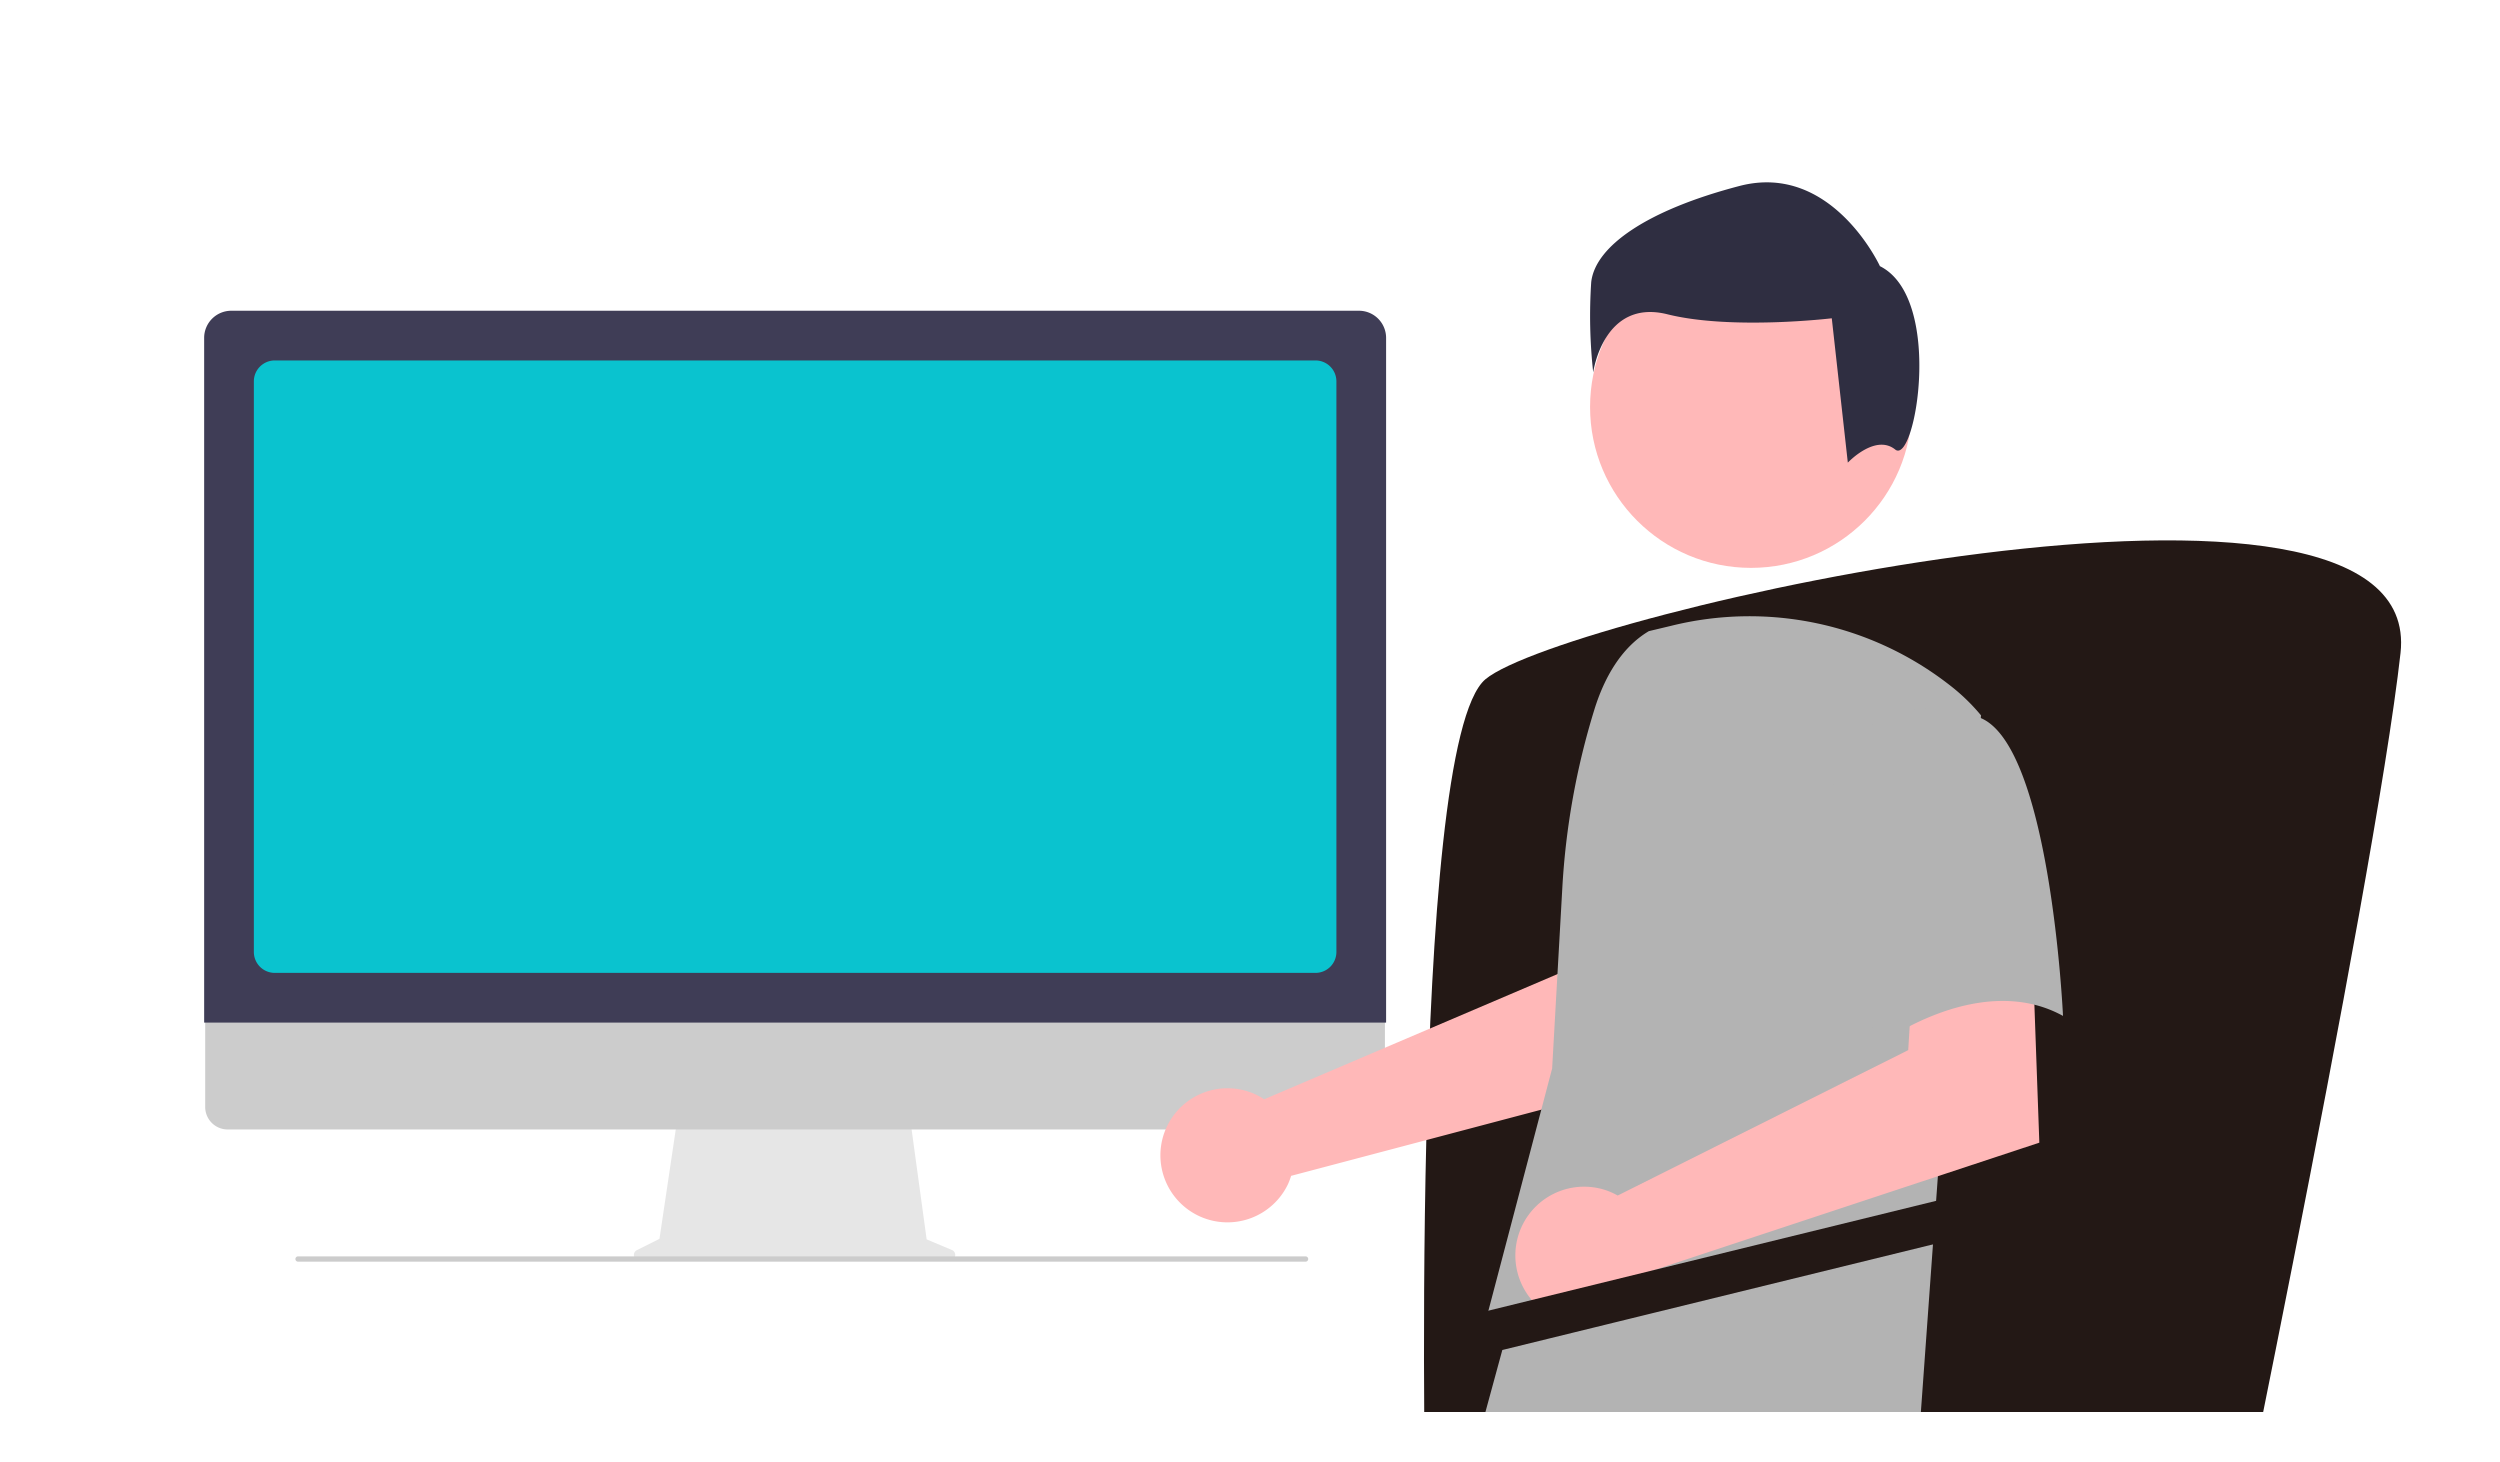 <svg xmlns="http://www.w3.org/2000/svg" width="301" height="176" viewBox="0 0 301 176"><defs><clipPath id="a"><path data-name="長方形 301" fill="#fff" stroke="#707070" d="M0 0h261v176H0z"/></clipPath><clipPath id="b"><path data-name="長方形 376" transform="translate(-.277 .434)" fill="#fff" stroke="#707070" d="M0 0h170v148H0z"/></clipPath></defs><g data-name="グループ 372"><g data-name="グループ 371"><g data-name="マスクグループ 4" clip-path="url(#a)"><g data-name="グループ 300"><path data-name="パス 165" d="m114.613 150.503-3.045-1.282-2.089-15.264H81.664l-2.264 15.2-2.724 1.362a.647.647 0 0 0 .289 1.225h37.4a.647.647 0 0 0 .251-1.243Z" fill="#e6e6e6"/><path data-name="パス 166" d="M157.207 151.905H35.869a.319.319 0 0 1 0-.637h121.338a.319.319 0 0 1 0 .637Z" fill="#ccc"/><g data-name="グループ 299"><path data-name="パス 167" d="M164.043 135.988H27.405a2.707 2.707 0 0 1-2.7-2.707v-19.268h142.039v19.268a2.707 2.707 0 0 1-2.701 2.707Z" fill="#ccc"/><path data-name="パス 168" d="M166.886 123.119H24.58V40.677a3.268 3.268 0 0 1 3.263-3.263h135.78a3.267 3.267 0 0 1 3.263 3.263Z" fill="#3f3d56"/><path data-name="パス 169" d="M158.387 117.136H33.08a2.518 2.518 0 0 1-2.516-2.516V45.914a2.519 2.519 0 0 1 2.516-2.516h125.307a2.519 2.519 0 0 1 2.516 2.516v68.707a2.519 2.519 0 0 1-2.516 2.515Z" fill="#0ac3cf"/></g></g></g><g data-name="マスクグループ 5" transform="translate(131.277 21.567)" clip-path="url(#b)"><g data-name="グループ 341" transform="translate(8.439 .39)"><path data-name="パス 319" d="M31.973 164.402S29.7 67.684 39.143 59.815s113.311-31.476 110.164-3.151-23.606 125.9-23.606 125.9Z" fill="#231815"/><path data-name="パス 320" d="M11.379 109.775a7.909 7.909 0 0 1 1.112.622l35.378-15.1 1.264-9.32 14.136-.085-.836 21.374-46.7 12.349a8.633 8.633 0 0 1-.352.953 8.075 8.075 0 0 1-10.737 3.884A8.073 8.073 0 0 1 .76 113.717a8.074 8.074 0 0 1 10.614-3.941Z" fill="#ffb8b8"/><circle data-name="楕円形 69" cx="19.373" cy="19.373" r="19.373" transform="translate(51.728 7.669)" fill="#ffb8b8"/><path data-name="パス 321" d="M56.578 295.921a3.527 3.527 0 0 1-3.482-2.914c-5-27.785-21.366-118.636-21.757-121.152a1.089 1.089 0 0 1-.011-.175v-6.773a1.167 1.167 0 0 1 .219-.688l2.161-3.027a1.168 1.168 0 0 1 .9-.494c12.322-.577 52.677-2.27 54.627.166 1.958 2.448 1.267 9.864 1.107 11.327l.008.153 18.131 115.945a3.561 3.561 0 0 1-2.931 4.051l-11.324 1.865a3.567 3.567 0 0 1-3.964-2.439c-3.5-11.191-15.245-48.839-19.315-63.406a.4.4 0 0 0-.484-.276.391.391 0 0 0-.289.385c.2 13.887.694 49.317.863 61.552l.019 1.319a3.564 3.564 0 0 1-3.228 3.578l-10.92.992a6.164 6.164 0 0 1-.33.011Z" fill="#2f2e41"/><path d="M58.805 54.033c-3.381 2.01-5.4 5.7-6.564 9.462a89.575 89.575 0 0 0-3.852 21.423l-1.227 21.77-15.189 57.717c13.165 11.137 20.757 8.605 38.476-.5s19.746 3.038 19.746 3.038l3.543-49.107L98.8 64.173a23.825 23.825 0 0 0-3.835-3.687 39.168 39.168 0 0 0-33.477-7.094Z" fill="#b3b3b3"/><path data-name="パス 322" d="M53.871 121.431a8.172 8.172 0 0 1 1.183.555l34.98-17.509.581-9.486 14.43-.994.775 21.622-46.747 15.46a8.28 8.28 0 0 1-9.943 6.182 8.28 8.28 0 0 1-6.182-9.943 8.279 8.279 0 0 1 9.942-6.182 8.081 8.081 0 0 1 .983.295Z" fill="#ffb8b8"/><path d="M98.547 64.411c8.607 3.038 10.123 35.948 10.123 35.948-10.125-5.569-22.275 3.545-22.275 3.545s-2.532-8.607-5.57-19.745a19.351 19.351 0 0 1 4.051-18.227s5.066-4.56 13.671-1.521Z" fill="#b3b3b3"/><path d="M88.468 32.166c-2.414-1.931-5.706 1.579-5.706 1.579l-1.932-17.38s-12.068 1.445-19.792-.483-8.932 7-8.932 7a62.006 62.006 0 0 1-.24-10.863C52.347 7.674 58.624 3.33 69.727.432s16.9 9.656 16.9 9.656c7.724 3.864 4.258 24.009 1.841 22.078Z" fill="#2f2e41"/><path data-name="パス 323" d="m31.338 167.133 7.8-28.627 83.411-20.459" fill="none" stroke="#231815" stroke-linecap="round" stroke-linejoin="round" stroke-width="5"/></g></g></g></g></svg>